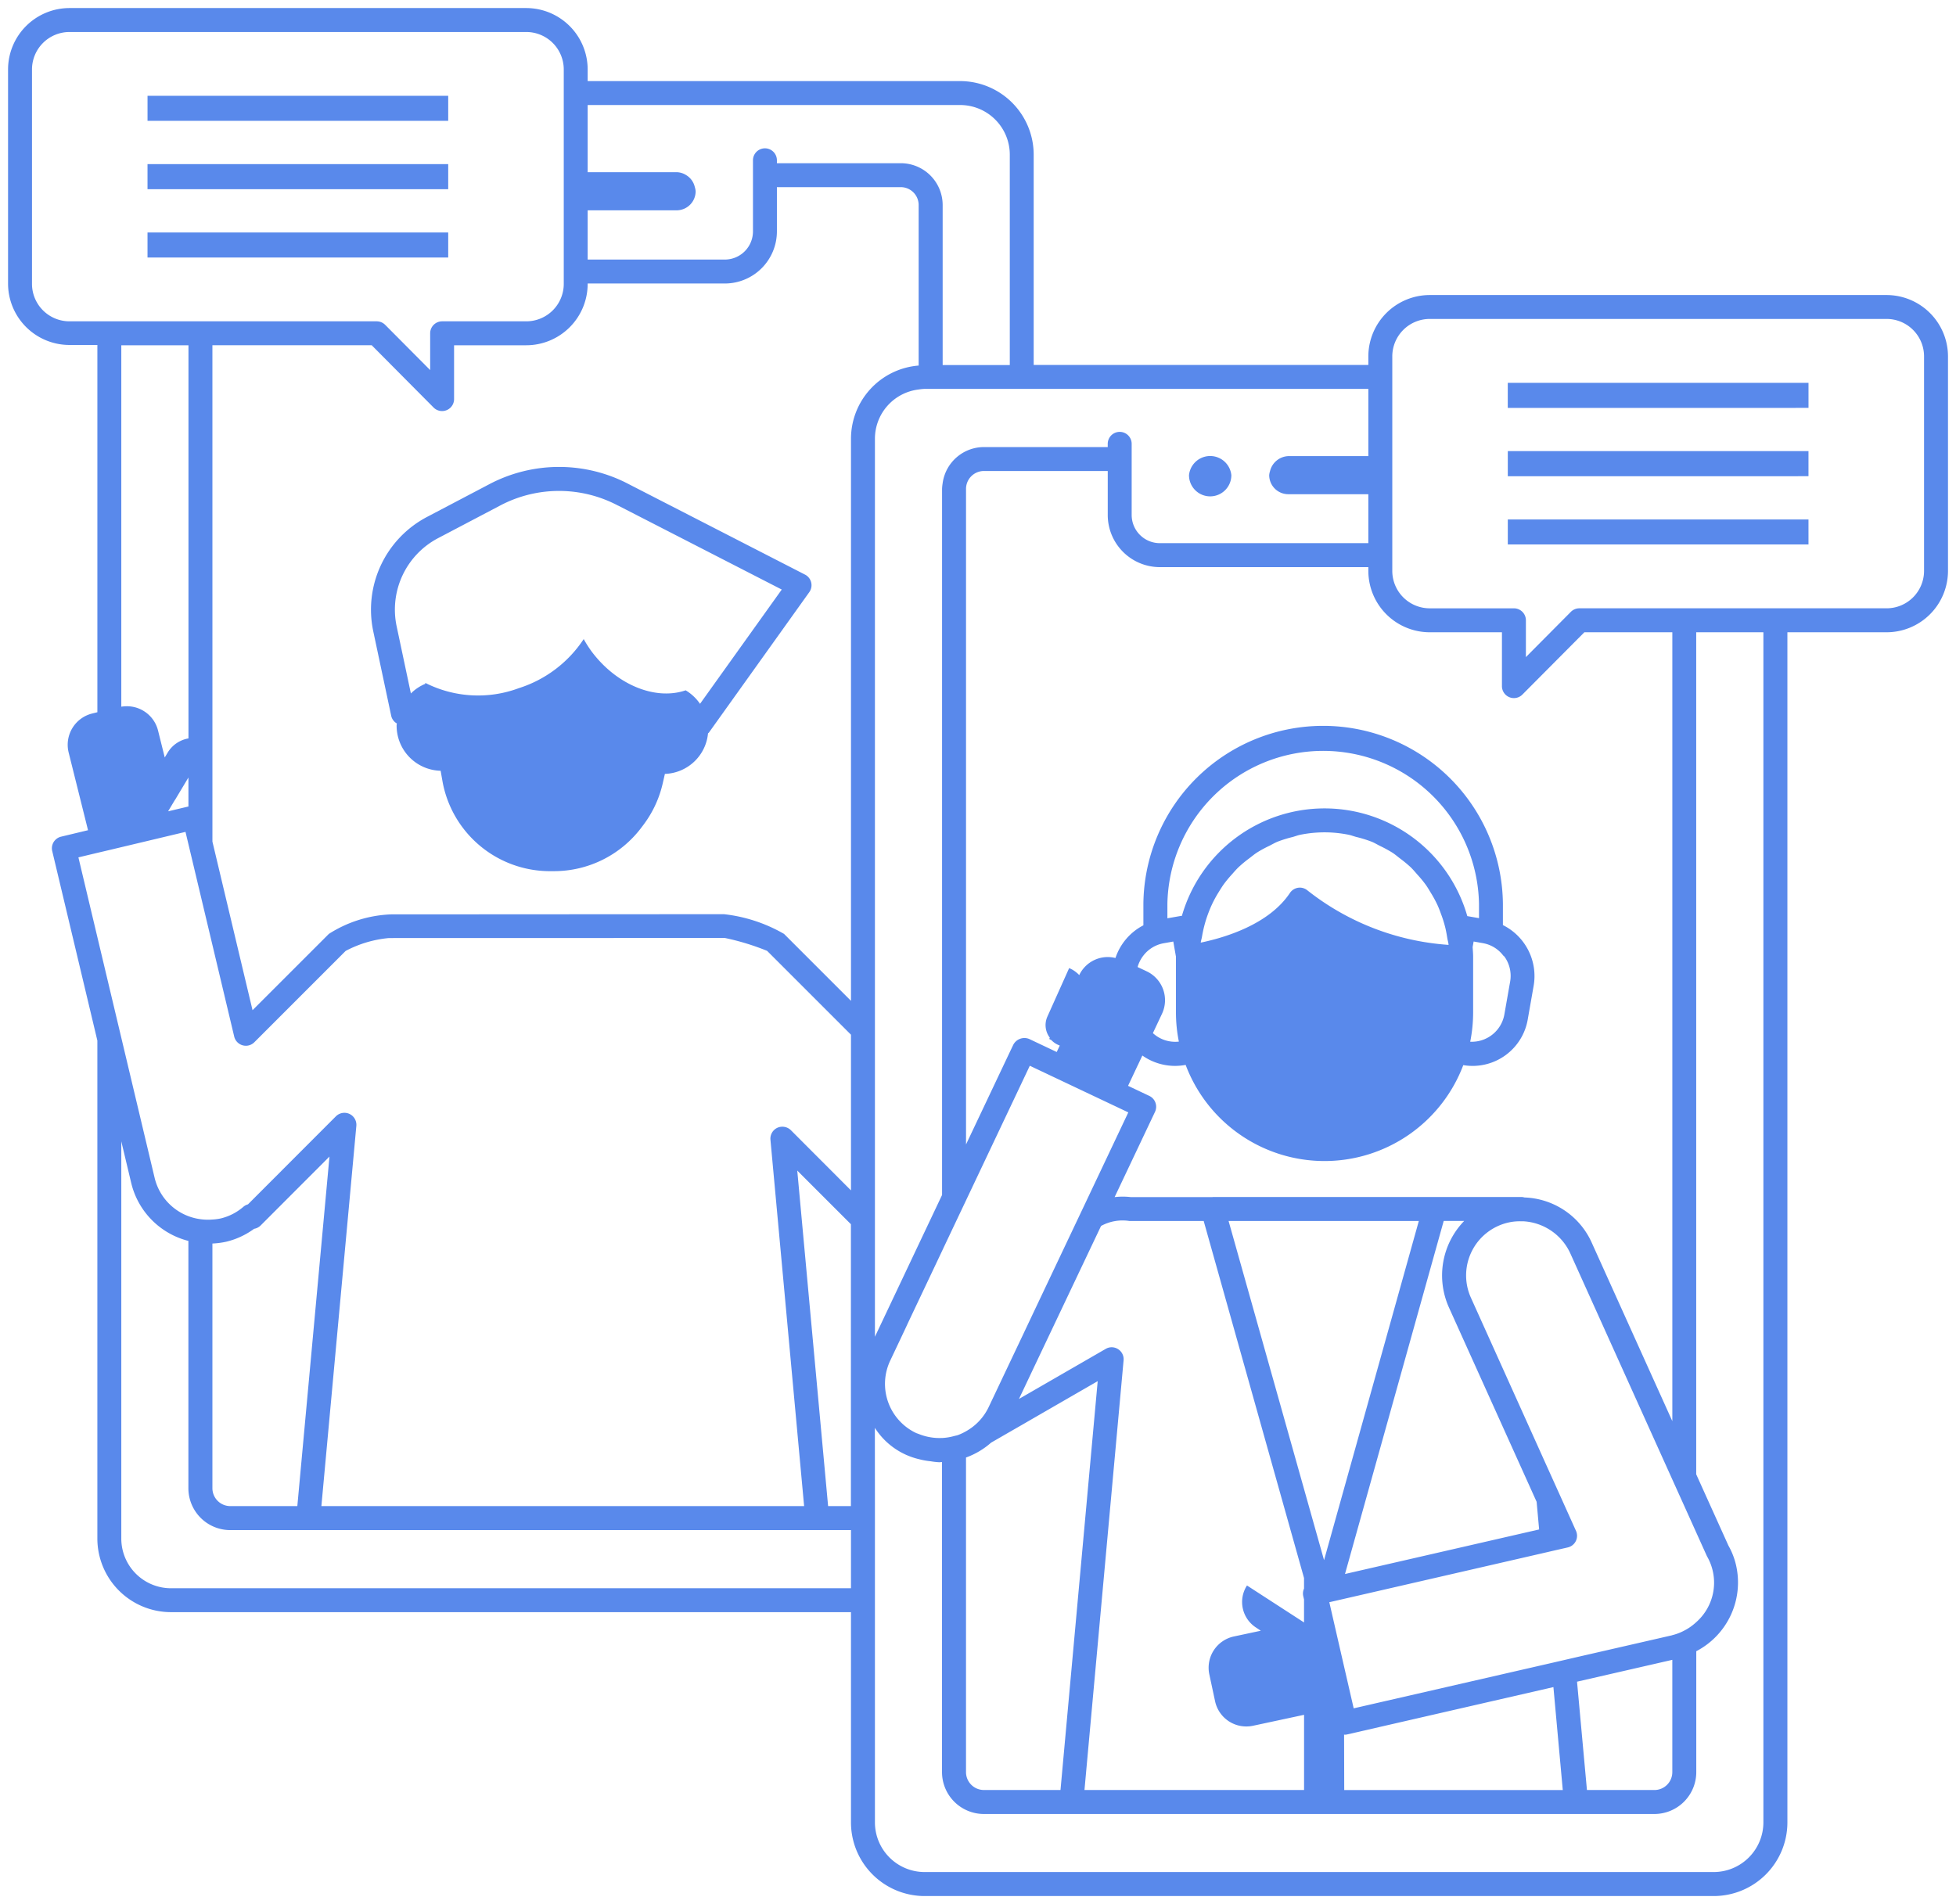<svg xmlns="http://www.w3.org/2000/svg" width="121.407" height="118.208" viewBox="0 0 121.407 118.208">
  <path id="合体_74" data-name="合体 74" d="M56.888,117.208a4.574,4.574,0,0,1-4.569-4.569V99.584H10.113a4.574,4.574,0,0,1-4.57-4.569V64.1l-2.8-11.76a.741.741,0,0,1,.553-.9l1.667-.4-.128-.518,0,0-1.073-4.3a2,2,0,0,1,1.457-2.426l.325-.08v-22.8H3.81A3.814,3.814,0,0,1,0,17.126V3.812A3.816,3.816,0,0,1,3.81,0H32.166a3.816,3.816,0,0,1,3.81,3.812v.722H59.093A4.573,4.573,0,0,1,63.66,9.1V22.156H84.432v-.528a3.815,3.815,0,0,1,3.809-3.812H116.6a3.816,3.816,0,0,1,3.81,3.812V34.942a3.815,3.815,0,0,1-3.81,3.81h-6.158v73.887a4.574,4.574,0,0,1-4.57,4.569ZM53.806,93v19.636a3.086,3.086,0,0,0,3.082,3.082h48.98a3.088,3.088,0,0,0,3.084-3.082V38.752h-4.17V91.025l2,4.427a4.5,4.5,0,0,1,.467,1.191h0a4.811,4.811,0,0,1-2.463,5.366v7.505a2.6,2.6,0,0,1-2.6,2.6H60.57a2.6,2.6,0,0,1-2.6-2.6V90.263c-.056,0-.112.015-.169.015a4.664,4.664,0,0,1-.542-.062,4.728,4.728,0,0,1-.743-.135,4.453,4.453,0,0,1-2.714-1.94Zm43.579,10.9L98,110.626h4.19a1.111,1.111,0,0,0,1.109-1.11v-6.972Zm-14.45,6.727H96.5l-.581-6.391-12.794,2.937a.693.693,0,0,1-.166.019c-.012,0-.021-.011-.033-.011ZM68.9,83.257a.741.741,0,0,1,.34.693l-2.428,26.675h13.63v-4.668l-3.171.68a1.983,1.983,0,0,1-2.353-1.525l-.356-1.664a1.983,1.983,0,0,1,1.525-2.355l1.67-.356-.3-.2a1.888,1.888,0,0,1-.558-2.609l3.466,2.246.02,0,0,.017.055.036V98.8l-.052-.227a.738.738,0,0,1,.052-.451v-.656L74.212,75.3H69.6a2.767,2.767,0,0,0-1.759.309L63.66,84.418l-.741,1.567-.173.363.173-.1.741-.428,4.472-2.581a.731.731,0,0,1,.37-.1A.745.745,0,0,1,68.9,83.257ZM63.66,87.536l-.741.429-.745.428-1.159.669a4.824,4.824,0,0,1-1.556.922v19.531a1.112,1.112,0,0,0,1.11,1.11h4.755l2.309-25.382ZM93.3,75.361a3.366,3.366,0,0,0-2.5,4.707L94.464,88.2l.935,2.076.935,2.072.986,2.189a.742.742,0,0,1-.511,1.029l-.178.041-.732.167-.73.169L82.916,98.759l-.744.171-.163.036.165.721.748,3.259.6,2.609,12.264-2.813.732-.169.73-.169,6.01-1.378a.209.209,0,0,0,.037-.013,3.229,3.229,0,0,0,.744-.284,3.317,3.317,0,0,0,.743-.523,3.266,3.266,0,0,0,.668-4.092l-.668-1.48-.743-1.648-.744-1.647-6.337-14.05a3.415,3.415,0,0,0-2.919-1.971q-.09,0-.18,0A3.3,3.3,0,0,0,93.3,75.361ZM7.029,95.015A3.085,3.085,0,0,0,10.113,98.1H52.319V94.49H13.793a2.6,2.6,0,0,1-2.6-2.6V76.537A4.884,4.884,0,0,1,7.647,72.95l-.618-2.594Zm75.954,2.2,12.049-2.765-.155-1.716L89.439,80.68a4.858,4.858,0,0,1,.943-5.384H89.11Zm-1.3-.859L87.565,75.3H75.757ZM50.9,93h1.415V75.5l-3.33-3.33ZM21.193,68.654a.746.746,0,0,1,.425.741L19.448,93H49.411l-2.09-22.742a.744.744,0,0,1,.425-.743.757.757,0,0,1,.842.147L52.319,73.4V63.735L47.114,58.53a15.232,15.232,0,0,0-2.622-.8l-20.85.005a7.1,7.1,0,0,0-2.689.8l-5.668,5.67a.744.744,0,0,1-1.248-.355l-1.351-5.681-.743-3.123L11.2,51.925l-.186-.781-3.983.949-.743.177-.744.175-1.177.281,1.177,4.951.744,3.129.743,3.125,2.063,8.676a3.381,3.381,0,0,0,2.85,2.582,3.351,3.351,0,0,0,.743.02,3.223,3.223,0,0,0,.524-.07,3.338,3.338,0,0,0,1.4-.724.755.755,0,0,1,.28-.148L20.351,68.8a.751.751,0,0,1,.842-.147Zm-5.512,6.921a.747.747,0,0,1-.408.21,4.828,4.828,0,0,1-1.722.8,4.952,4.952,0,0,1-.867.114V91.893A1.112,1.112,0,0,0,13.793,93h4.162l1.995-21.7ZM62.919,66.72l-.745,1.572-2.715,5.731-.743,1.567-.71,1.5-.033.072-.71,1.5-.743,1.568-.126.265-.558,1.18-.1.218-.385.816-.594,1.255a3.376,3.376,0,0,0,1.607,4.5c.052.024.108.036.161.059a3.41,3.41,0,0,0,.743.207,3.335,3.335,0,0,0,.71.04h.033a3.4,3.4,0,0,0,.71-.119c.017-.005.033-.007.052-.013.058-.016.118-.024.174-.043a3.442,3.442,0,0,0,.516-.243,3.388,3.388,0,0,0,1.4-1.493l1.314-2.773.745-1.569.741-1.568,1.912-4.035.561-1.183.559-1.179,2.838-5.994L63.66,65.777l-.241-.115Zm31.2,7.12a4.751,4.751,0,0,1,4.193,2.838L103.3,87.727V38.752h-5.46L93.993,42.62a.739.739,0,0,1-.527.218.718.718,0,0,1-.282-.056.741.741,0,0,1-.46-.688V38.752H88.241a3.814,3.814,0,0,1-3.809-3.81v-.234H71.492a3.237,3.237,0,0,1-3.235-3.234V28.74H60.57a1.112,1.112,0,0,0-1.11,1.109v40.7l2.715-5.731.221-.463a.781.781,0,0,1,.99-.353l.276.131,1.427.676.19-.4-.086-.036a1.3,1.3,0,0,1-.441-.308L64.624,64l.037-.079a1.29,1.29,0,0,1-.155-1.3L65.861,59.6a1.852,1.852,0,0,1,.627.435l.005-.012a1.957,1.957,0,0,1,2.242-1.049,3.54,3.54,0,0,1,1.734-2.03v-1.33a11.158,11.158,0,0,1,22.315,0V56.93a3.536,3.536,0,0,1,1.909,3.765l-.359,2.043a3.473,3.473,0,0,1-4.01,2.886,9.207,9.207,0,0,1-17.232-.015l-.039.008a3.754,3.754,0,0,1-.621.055,3.529,3.529,0,0,1-2.027-.644v0l-.268.57-.007.011-.38.808h0l-.233.492,1.319.625a.746.746,0,0,1,.355.99l-2.508,5.294a4.276,4.276,0,0,1,1.013,0H74.75c.009,0,.017-.007.025-.007H93.969A.81.81,0,0,1,94.122,73.84ZM56.52,23.68a3.078,3.078,0,0,0-2.714,3.048V82.486l2.714-5.733.743-1.568.71-1.5V29.849a2.738,2.738,0,0,1,.033-.33,2.592,2.592,0,0,1,2.563-2.265h7.687v-.2a.743.743,0,0,1,1.486,0v4.419a1.75,1.75,0,0,0,1.749,1.747h12.94V30.181H79.463A1.186,1.186,0,0,1,78.278,29a1.112,1.112,0,0,1,.052-.256,1.219,1.219,0,0,1,1.133-.928h4.969V23.642H56.888A3.326,3.326,0,0,0,56.52,23.68ZM71.958,58.017l-.226.04a2.044,2.044,0,0,0-1.262.764,2.1,2.1,0,0,0-.361.713l.562.265a1.983,1.983,0,0,1,.953,2.638l-.565,1.2a2.042,2.042,0,0,0,1.612.526,9.165,9.165,0,0,1-.181-1.809V58.892l-.165-.941Zm18.947.277c.013.206.031.408.031.615v3.444a9.352,9.352,0,0,1-.181,1.818,2.053,2.053,0,0,0,2.119-1.69l.359-2.043a2.049,2.049,0,0,0-.344-1.537c-.028-.04-.072-.062-.1-.1a2.02,2.02,0,0,0-1.224-.745l-.262-.047-.336-.059Zm-78.22-6.546,2.49,10.466,4.736-4.736a7.7,7.7,0,0,1,3.86-1.213l20.663-.012a9.559,9.559,0,0,1,3.731,1.225l4.155,4.155V26.728a4.561,4.561,0,0,1,4.2-4.534V12.227a1.112,1.112,0,0,0-1.11-1.109H47.722v2.748A3.236,3.236,0,0,1,44.489,17.1H35.976v.025a3.814,3.814,0,0,1-3.81,3.809H27.684v3.343a.744.744,0,0,1-1.27.524l-3.842-3.868H12.684Zm67.983,3.041a15.862,15.862,0,0,0,8.705,3.367l.039,0c-.013-.147-.059-.285-.082-.431-.036-.226-.076-.45-.13-.668a7.175,7.175,0,0,0-.241-.772c-.075-.207-.151-.415-.243-.613a7.2,7.2,0,0,0-.383-.708c-.111-.183-.218-.369-.342-.543a7.317,7.317,0,0,0-.519-.629c-.138-.157-.27-.317-.42-.46a7.918,7.918,0,0,0-.645-.532c-.161-.123-.313-.256-.482-.365a8,8,0,0,0-.773-.421c-.171-.086-.333-.186-.511-.258a7.53,7.53,0,0,0-.946-.294c-.158-.041-.306-.1-.468-.136a7.628,7.628,0,0,0-1.513-.154,7.763,7.763,0,0,0-1.506.151c-.163.033-.313.094-.471.138a7.672,7.672,0,0,0-.936.29c-.178.074-.342.171-.514.258a7.224,7.224,0,0,0-.763.415c-.171.111-.328.242-.488.365a7.514,7.514,0,0,0-.635.524c-.153.144-.289.3-.428.46a7.744,7.744,0,0,0-.512.618c-.124.174-.235.356-.348.54a7.224,7.224,0,0,0-.38.7c-.094.2-.175.4-.252.606a7.641,7.641,0,0,0-.239.769c-.055.217-.1.435-.138.658-.02.12-.062.233-.075.355a.246.246,0,0,0,.04-.009c1.431-.3,4.185-1.108,5.495-3.074a.75.75,0,0,1,.519-.325.84.84,0,0,1,.1-.007A.748.748,0,0,1,80.667,54.789Zm-8.709.829v.89l.844-.148a.079.079,0,0,1,.031,0h.024a9.213,9.213,0,0,1,17.716.013l.726.127v-.883a9.672,9.672,0,0,0-19.341,0Zm-61.58-6.485,0,.019-.017,0-.429.716,1.263-.3v-1.8ZM9.309,44.85l.417,1.675.186-.312a1.881,1.881,0,0,1,1.286-.872V20.935H7.029V43.373a2.024,2.024,0,0,1,.342-.029A1.992,1.992,0,0,1,9.309,44.85ZM85.918,21.628V34.942a2.325,2.325,0,0,0,2.323,2.323h5.226a.744.744,0,0,1,.744.744v2.285L97,37.485a.742.742,0,0,1,.527-.221H116.6a2.325,2.325,0,0,0,2.324-2.323V21.628A2.327,2.327,0,0,0,116.6,19.3H88.241A2.327,2.327,0,0,0,85.918,21.628ZM1.486,3.812V17.126A2.326,2.326,0,0,0,3.81,19.448H22.881a.747.747,0,0,1,.527.219L26.2,22.475V20.191a.744.744,0,0,1,.744-.743h5.224a2.326,2.326,0,0,0,2.324-2.323V3.812a2.326,2.326,0,0,0-2.324-2.325H3.81A2.326,2.326,0,0,0,1.486,3.812ZM47.722,9.451v.181H55.41a2.6,2.6,0,0,1,2.6,2.6v9.93h4.167V9.1A3.084,3.084,0,0,0,59.093,6.02H35.976v4.169h5.516a1.149,1.149,0,0,1,.6.183,1.162,1.162,0,0,1,.535.745,1.069,1.069,0,0,1,.051.256,1.184,1.184,0,0,1-1.184,1.184H35.976v3.057h8.513a1.749,1.749,0,0,0,1.747-1.749V9.451h0a.743.743,0,0,1,1.486,0ZM33.789,53.582l-.253,0a6.778,6.778,0,0,1-6.576-5.606l-.11-.626a2.8,2.8,0,0,1-2.732-2.836c0-.032.013-.063.016-.1a.727.727,0,0,1-.353-.478l-1.117-5.262A6.5,6.5,0,0,1,25.989,31.6l3.889-2.044a9.284,9.284,0,0,1,8.677.015l10.91,5.6a.74.74,0,0,1,.265,1.093L43.5,44.981c-.015.02-.037.027-.054.047a2.782,2.782,0,0,1-2.677,2.516l-.135.594a6.8,6.8,0,0,1-1.208,2.585l-.135.179a6.786,6.786,0,0,1-5.4,2.68ZM42.95,43.194,48.023,36.1l-10.15-5.21-.008,0a7.821,7.821,0,0,0-7.3-.017l-3.889,2.044a5.01,5.01,0,0,0-2.559,5.453l.886,4.181a2.729,2.729,0,0,1,.9-.6l-.011-.059a7.26,7.26,0,0,0,5.81.33,7.555,7.555,0,0,0,4.028-3.048,7.124,7.124,0,0,0,.507.792c1.583,2.1,3.993,3.022,5.82,2.389A2.848,2.848,0,0,1,42.95,43.194ZM110.438,33.3H93.088V31.749h18.663V33.3ZM73.3,29a1.321,1.321,0,0,1,2.629,0A1.314,1.314,0,1,1,73.3,29Zm37.135.066H93.088V27.506h18.663v1.555Zm-.431-4.241H93.086V23.265h18.666V24.82ZM24.088,15.487H8.656V13.932H27.32v1.555Zm2.466-4.242H8.656V9.69H27.32v1.555ZM8.657,7V5.448H27.32V7Z" transform="translate(0.5 0.5)" fill="#5989eb" stroke="rgba(0,0,0,0)" stroke-miterlimit="10" stroke-width="1"/>
</svg>
